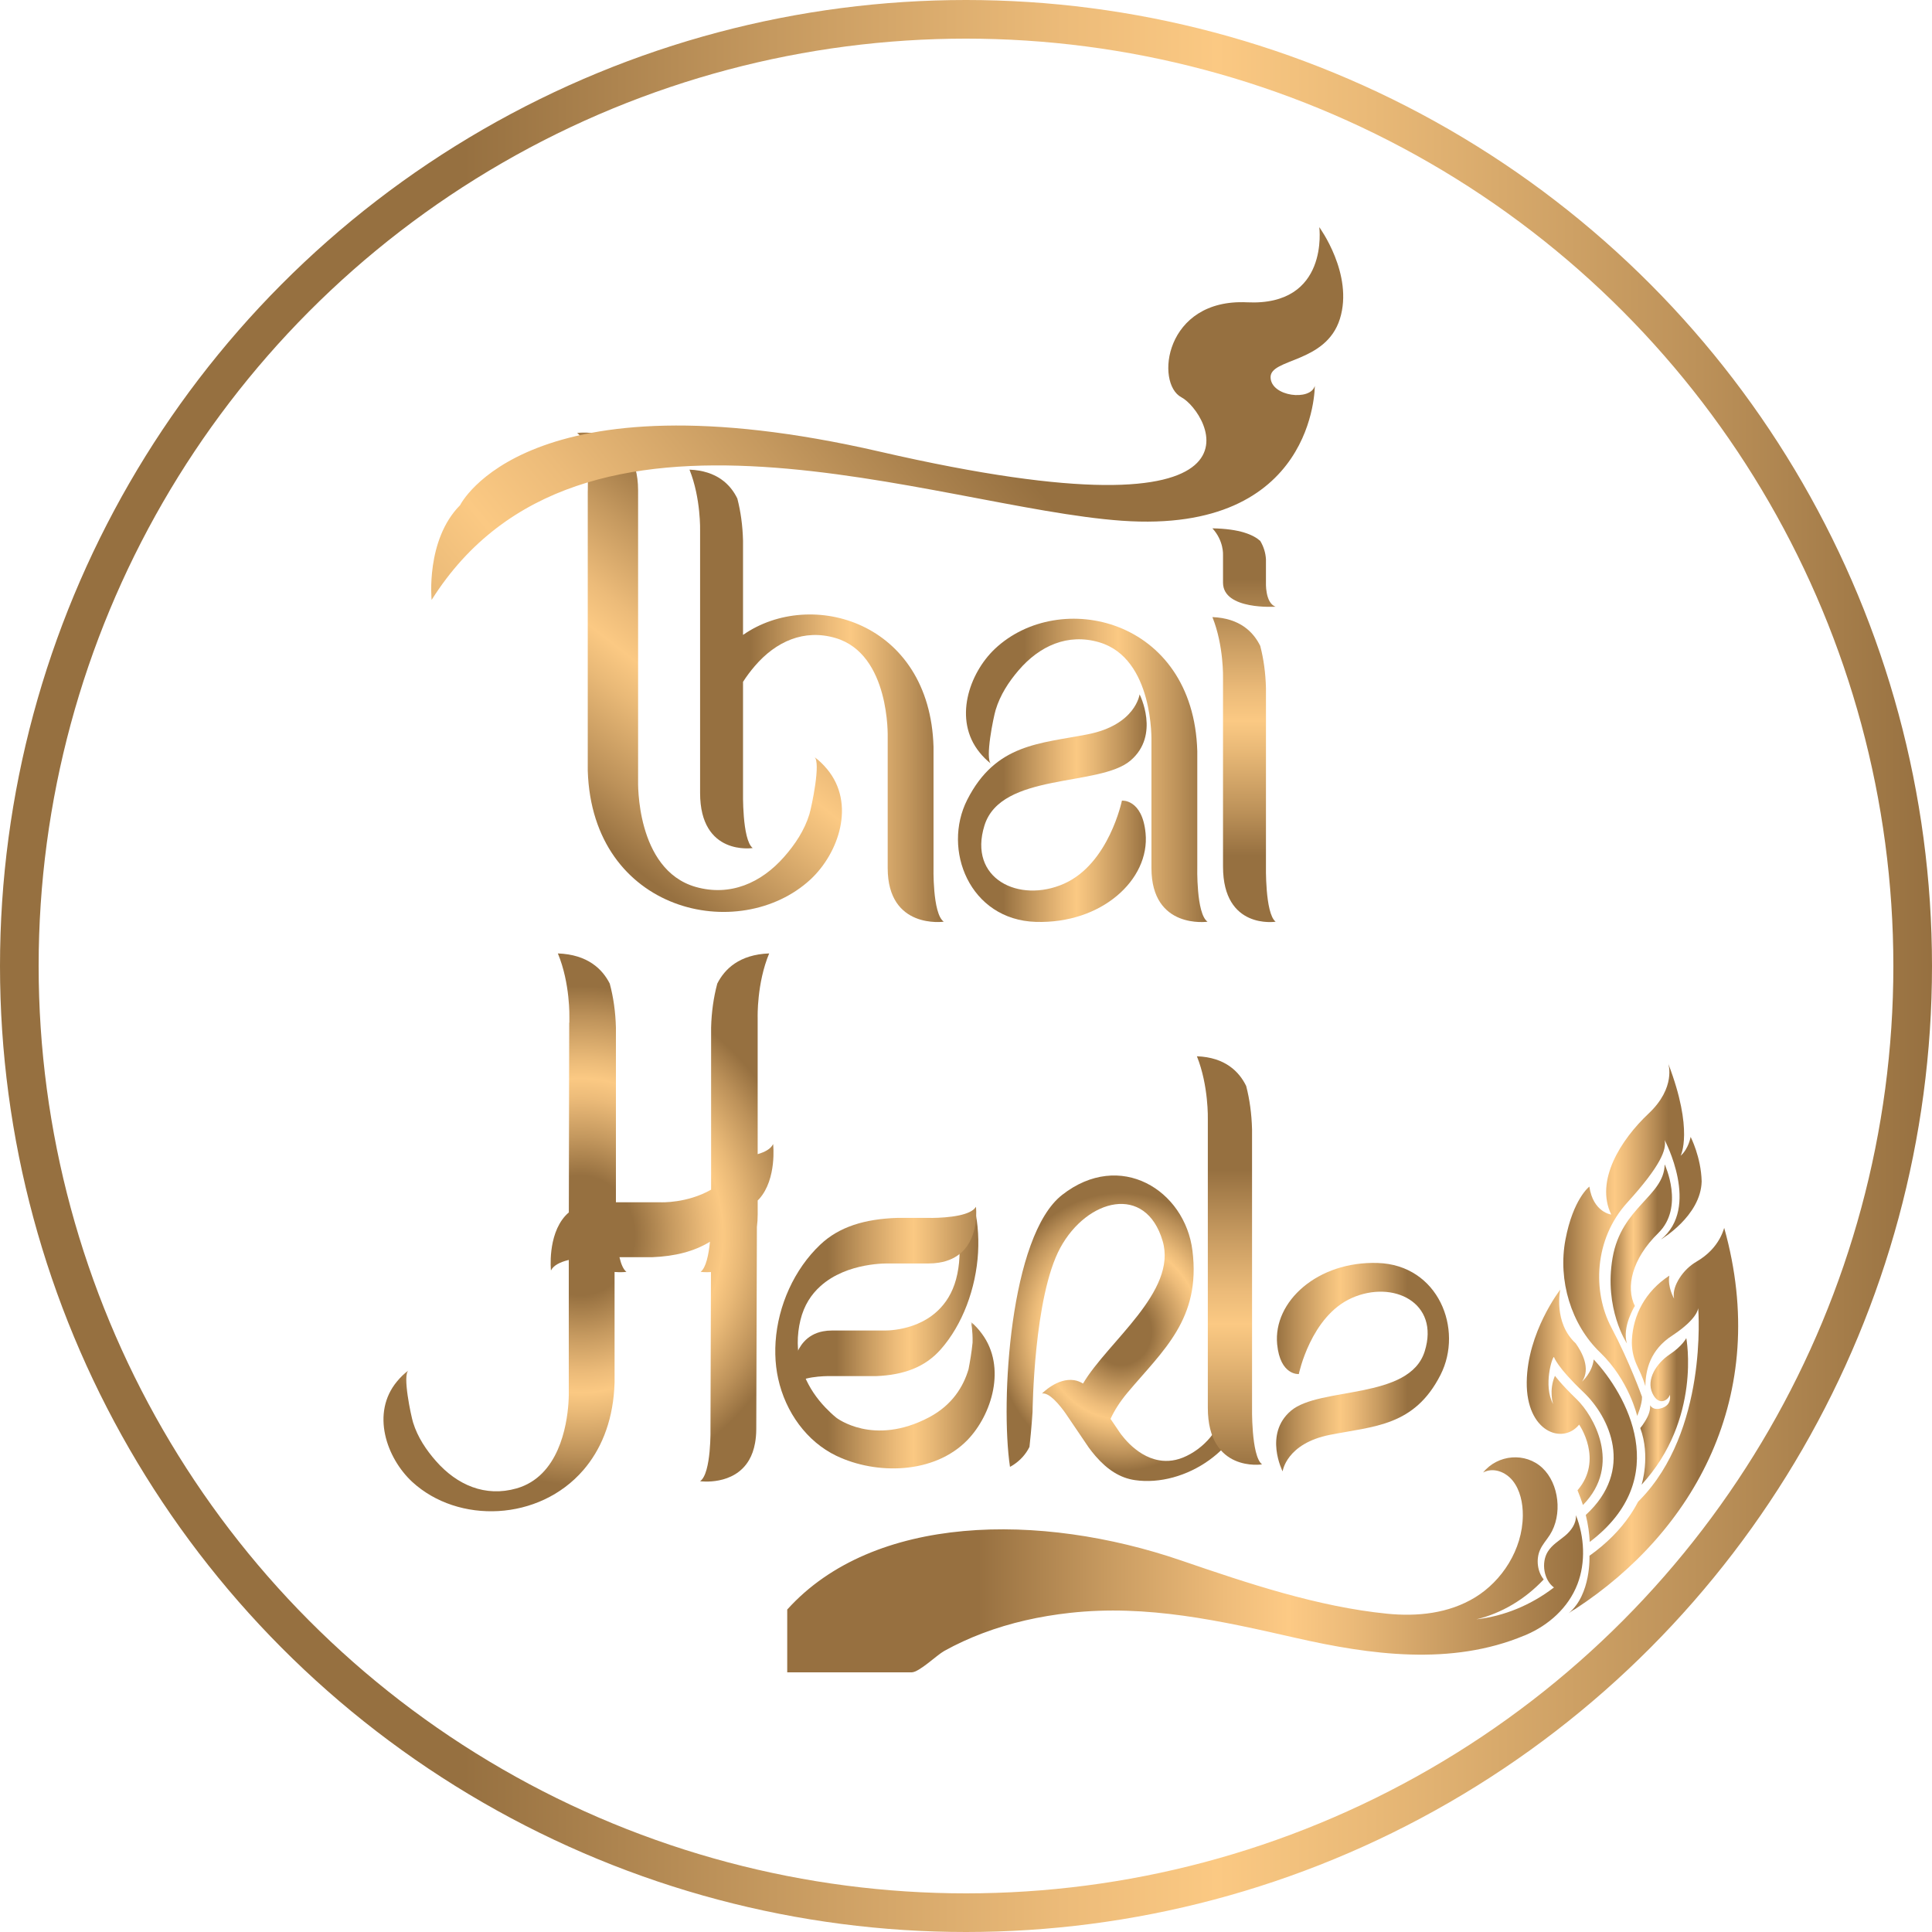 <?xml version="1.0" encoding="UTF-8"?>
<svg id="Layer_2" data-name="Layer 2" xmlns="http://www.w3.org/2000/svg" xmlns:xlink="http://www.w3.org/1999/xlink" viewBox="0 0 900 900">
  <defs>
    <style>
      .cls-1 {
        fill: url(#linear-gradient-2);
      }

      .cls-2 {
        fill: url(#linear-gradient-10);
      }

      .cls-3 {
        fill: url(#TH_gold-3);
      }

      .cls-4 {
        fill: url(#TH_gold-2);
      }

      .cls-5 {
        fill: url(#linear-gradient-4);
      }

      .cls-6 {
        fill: url(#TH_gold-8);
      }

      .cls-7 {
        fill: url(#radial-gradient);
      }

      .cls-8 {
        fill: url(#linear-gradient-3);
      }

      .cls-9 {
        fill: url(#linear-gradient-5);
      }

      .cls-10 {
        fill: none;
        stroke: url(#TH_gold);
        stroke-miterlimit: 10;
        stroke-width: 18px;
      }

      .cls-11 {
        fill: url(#linear-gradient-8);
      }

      .cls-12 {
        fill: url(#radial-gradient-2);
      }

      .cls-13 {
        fill: url(#linear-gradient-7);
      }

      .cls-14 {
        fill: url(#TH_gold-6);
      }

      .cls-15 {
        fill: url(#linear-gradient-9);
      }

      .cls-16 {
        fill: url(#linear-gradient-6);
      }

      .cls-17 {
        fill: url(#TH_gold-7);
      }

      .cls-18 {
        fill: url(#TH_gold-5);
      }

      .cls-19 {
        fill: url(#linear-gradient);
      }

      .cls-20 {
        fill: url(#TH_gold-4);
      }
    </style>
    <linearGradient id="TH_gold" data-name="TH gold" x1="0" y1="450" x2="900" y2="450" gradientUnits="userSpaceOnUse">
      <stop offset=".24" stop-color="#967040"/>
      <stop offset=".4" stop-color="#c5995f"/>
      <stop offset=".55" stop-color="#ecbb79"/>
      <stop offset=".63" stop-color="#fbc983"/>
      <stop offset=".71" stop-color="#e9b977"/>
      <stop offset=".88" stop-color="#bc9159"/>
      <stop offset="1" stop-color="#967040"/>
    </linearGradient>
    <linearGradient id="linear-gradient" x1="-731.06" y1="659.51" x2="-679.72" y2="659.51" gradientTransform="translate(31.49) rotate(-180) scale(1 -1)" gradientUnits="userSpaceOnUse">
      <stop offset=".24" stop-color="#977040"/>
      <stop offset=".4" stop-color="#c79a60"/>
      <stop offset=".55" stop-color="#eebc7a"/>
      <stop offset=".63" stop-color="#fdca85"/>
      <stop offset=".71" stop-color="#ebba79"/>
      <stop offset=".87" stop-color="#be925a"/>
      <stop offset="1" stop-color="#977040"/>
    </linearGradient>
    <linearGradient id="linear-gradient-2" x1="-778.22" y1="661.76" x2="-699.24" y2="661.76" xlink:href="#linear-gradient"/>
    <linearGradient id="linear-gradient-3" x1="366.7" y1="728.95" x2="737.44" y2="728.95" gradientTransform="matrix(1,0,0,1,0,0)" xlink:href="#linear-gradient"/>
    <linearGradient id="linear-gradient-4" x1="-754.88" y1="657.47" x2="-732.61" y2="657.47" xlink:href="#linear-gradient"/>
    <linearGradient id="linear-gradient-5" x1="-747.39" y1="584.13" x2="-718.79" y2="584.13" xlink:href="#linear-gradient"/>
    <linearGradient id="linear-gradient-6" x1="-761.21" y1="577.55" x2="-696.76" y2="577.55" xlink:href="#linear-gradient"/>
    <linearGradient id="TH_gold-2" data-name="TH gold" x1="449.98" y1="358.88" x2="562.51" y2="358.88" xlink:href="#TH_gold"/>
    <linearGradient id="TH_gold-3" data-name="TH gold" x1="446.25" y1="376.48" x2="534.16" y2="376.48" xlink:href="#TH_gold"/>
    <linearGradient id="TH_gold-4" data-name="TH gold" x1="321.19" y1="324.16" x2="439.63" y2="324.16" xlink:href="#TH_gold"/>
    <linearGradient id="TH_gold-5" data-name="TH gold" x1="579.52" y1="229.04" x2="579.52" y2="398.58" xlink:href="#TH_gold"/>
    <linearGradient id="TH_gold-6" data-name="TH gold" x1="579.52" y1="229.04" x2="579.52" y2="398.58" xlink:href="#TH_gold"/>
    <linearGradient id="TH_gold-7" data-name="TH gold" x1="391.59" y1="218.47" x2="265.24" y2="380.44" xlink:href="#TH_gold"/>
    <linearGradient id="TH_gold-8" data-name="TH gold" x1="435.83" y1="335.06" x2="108.53" y2="754.68" gradientTransform="translate(192.87 -315.29) rotate(12.49) scale(1.01 1)" xlink:href="#TH_gold"/>
    <linearGradient id="linear-gradient-7" x1="368.87" y1="606.19" x2="455.76" y2="606.19" gradientUnits="userSpaceOnUse">
      <stop offset=".24" stop-color="#967040"/>
      <stop offset=".4" stop-color="#c5995f"/>
      <stop offset=".55" stop-color="#ecbb79"/>
      <stop offset=".63" stop-color="#fbc983"/>
      <stop offset=".71" stop-color="#e9b977"/>
      <stop offset=".88" stop-color="#bc9159"/>
      <stop offset="1" stop-color="#967040"/>
    </linearGradient>
    <linearGradient id="linear-gradient-8" x1="361.15" y1="623.1" x2="463.35" y2="623.1" xlink:href="#linear-gradient-7"/>
    <radialGradient id="radial-gradient" cx="506.96" cy="601.3" fx="506.96" fy="601.3" r="53.93" gradientTransform="translate(-30.25 -101.21) scale(1.09 1.2)" gradientUnits="userSpaceOnUse">
      <stop offset=".24" stop-color="#967040"/>
      <stop offset=".4" stop-color="#c5995f"/>
      <stop offset=".55" stop-color="#ecbb79"/>
      <stop offset=".63" stop-color="#fbc983"/>
      <stop offset=".71" stop-color="#e9b977"/>
      <stop offset=".88" stop-color="#bc9159"/>
      <stop offset="1" stop-color="#967040"/>
    </radialGradient>
    <linearGradient id="linear-gradient-9" x1="572.73" y1="500.83" x2="572.73" y2="684.89" xlink:href="#linear-gradient-7"/>
    <linearGradient id="linear-gradient-10" x1="333.63" y1="434.48" x2="414.16" y2="434.48" gradientTransform="translate(1008.63 1071.35) rotate(-180)" xlink:href="#linear-gradient-7"/>
    <radialGradient id="radial-gradient-2" cx="275.72" cy="563.97" fx="275.72" fy="563.97" r="96.84" xlink:href="#radial-gradient"/>
  </defs>
  <g id="Layer_1-2" data-name="Layer 1">
    <g id="Logo">
      <circle class="cls-10" cx="450" cy="450" r="441"/>
      <g id="Swoosh">
        <path class="cls-19" d="M740.56,718.27c-.17-3.87-.74-8.05-1.85-12.54,22.83-20.93,11.07-45.69-1.12-57.25-12.39-11.76-13.67-16.33-13.67-16.33-.76-.34-5.13,13.31-.41,21.91,0,0-2.11-6.31.85-13.16,0,0,2.71,3.76,10.23,11.05,7.37,7.14,21.32,30.28,2.81,49.14-.71-2.22-1.55-4.51-2.53-6.86,12.25-14.24.75-30.59.75-30.59-7.7,9.49-24.68,3.41-24.4-19.86.27-23.09,15.37-42.71,15.61-43.02-.06.29-3.24,15.32,7.19,25.03,2.92,4.09,7.1,11.74,2.97,17.8.19-.16,4.69-4.18,5.43-10.31,15.06,16.07,37.46,55.24-1.85,85Z"/>
        <path class="cls-1" d="M803.2,572c22.03,78.56-14.57,141.73-69.26,177.44-1.69.92-3.2,2.07-3.2,2.07,10.58-8.77,9.69-26.77,9.69-26.77,8.26-5.88,14.39-12.26,18.86-18.83,1.43-2.1,2.69-4.21,3.79-6.34.23-.24.47-.49.72-.73,31.71-32.26,27.39-88.14,27.28-89.52-.01.38-.39,5.09-11.95,12.74-10.45,6.68-12.6,16.23-12.64,23.69-1.37-4.57-2.93-7.45-4.07-10.01-1.62-3.62-2.43-7.65-2.21-11.7.62-11.28,6.01-22.32,17.44-29.8-.99,5.24,2.21,10.72,2.21,10.72-.7-3.26.7-6.7,2.5-9.54,2.06-3.25,4.8-5.87,7.93-7.7,2.7-1.57,4.87-3.32,6.63-5.12,3.5-3.59,5.33-7.42,6.28-10.61Z"/>
        <path class="cls-8" d="M710.08,761.9c-33.99,14.23-71.88,8.97-106.54,1.08-35.12-8-69.15-15.63-105.23-11.63-13.8,1.53-27.52,4.53-40.69,9.52-6.07,2.3-12.03,5.02-17.78,8.22-3.47,1.93-11.67,9.95-15.18,9.95h-57.94v-29.25c40.16-44.55,117.88-45.36,183.51-22.86,31,10.63,63.6,21.58,95.98,24.8,13.99,1.39,28.62-.07,40.99-7.63,12.37-7.57,22.05-22.11,22.19-38.1.05-5.8-1.24-11.85-4.65-16.16-3.41-4.31-9.25-6.39-13.85-3.89,6.89-8.49,19.74-9.5,27.59-2.15,7.85,7.34,9.47,21.89,3.49,31.23-1.52,2.38-3.46,4.44-4.6,7.08-1.9,4.38-1.17,10.07,1.75,13.65-8.7,9.27-19.65,15.77-31.31,18.58,12.85-1.47,25.37-6.62,36.08-14.84-4.68-3.41-6.07-11.49-2.88-16.66,1.99-3.21,5.21-5.06,8-7.38,2.79-2.32,5.4-5.74,5.1-9.65,4,10.03,4.62,21.99.75,32.09-4.32,11.27-13.69,19.23-23.79,23.6-.32.14-.65.28-.98.42Z"/>
        <path class="cls-5" d="M764.1,665.24c4.87,13.13.62,26.38.62,26.38,28.02-30.55,20.82-68.28,20.82-68.28,0,0-1.78,3.64-7.78,7.63-6,3.99-11.03,11.59-7.99,18.07,3.04,6.48,7.62,2.9,8.08.7,0,0,1.18,4.34-3.32,6.06-4.5,1.72-5.83-1.2-5.83-1.2,0,0,.28,2.46-1.29,5.56-1.58,3.1-3.31,5.08-3.31,5.08Z"/>
        <path class="cls-9" d="M775.48,542.44s9.38,19.9-3,31.98c-12.37,12.08-15.17,25.31-10.91,33.95,0,0-6.06,9.65-3.7,17.45,0,0-10.77-16.16-6.66-39.91,4.11-23.75,23.98-28.62,24.26-43.47Z"/>
        <path class="cls-16" d="M773.64,577.44s18.65-10.9,19.06-27.07c-.26-11.35-5.14-20.76-5.14-20.76,0,0-.89,5.47-4.66,8.78,0,0,6.22-11.7-5.75-42.87,0,0,3.77,11.04-9.19,23.23-12.96,12.19-25,31.28-17.38,47.04,0,0-8.42-1.01-10.2-13.03,0,0-7.56,5.74-11.14,24.74-3.57,19,2.67,39.56,16.14,52.5,13.47,12.93,17.28,29.6,17.28,29.6,0,0,2.38-5.49,2.25-8.92,0,0-5.68-16.01-14.34-32.41-8.66-16.4-8.14-40.88,7.47-58.07,15.61-17.19,18.38-24.75,17.41-29.12,0,0,16.8,31.45-1.8,46.37Z"/>
      </g>
      <g>
        <g>
          <g>
            <g>
              <path class="cls-4" d="M557.74,403.68v-53.78c-1.78-61.97-64.2-76.02-94.3-47.62-12.03,11.42-19.43,33.05-7.12,48.22,1.57,1.95,3.35,3.76,5.34,5.26-2.9-2.19,1.14-21.68,2.15-25.04,2.1-6.97,6.07-13.08,10.69-18.46,9.77-11.4,22.91-17.36,37.55-13.06,25.55,7.51,24.34,46.27,24.34,46.27v58.89c0,28.77,26.12,25.01,26.12,25.01-5.34-3.76-4.77-25.69-4.77-25.69Z"/>
              <path class="cls-3" d="M526.63,354.29c13.96-11.87,4.23-30.83,4.23-30.83,0,0-1.79,14.2-24.15,18.61-22.37,4.41-42.82,4.34-56.12,30.46-11.8,23.17,1.04,55.94,31.93,56.92,30.51.97,53.22-19.59,51.13-41.33-1.54-16.01-11.02-15.16-11.02-15.16,0,0-6.03,29.4-26.96,38.7-20.93,9.3-44.84-2.3-37.06-27.15,7.78-24.85,53.47-17.84,68.03-30.22Z"/>
            </g>
            <path class="cls-20" d="M434.87,403.68v-55.77c-1.68-58.37-57.14-74.21-88.74-52.14v-43.92c-.18-7.1-1.1-13.58-2.62-19.49v-.07c-3.17-6.54-9.51-13.01-22.32-13.51,5.37,13.37,4.94,28.49,4.94,28.49v122.1c0,29.55,24.51,25.68,24.51,25.68-5-3.87-4.51-26.38-4.51-26.38v-51.03c1.65-2.6,3.51-5.06,5.5-7.38,9.77-11.4,22.91-17.36,37.55-13.06,25.55,7.51,24.34,46.27,24.34,46.27v60.88c0,28.77,26.12,25.01,26.12,25.01-5.34-3.76-4.77-25.69-4.77-25.69Z"/>
            <g>
              <path class="cls-18" d="M589.73,402.99v-82.45c-.18-7.1-1.1-13.58-2.62-19.49v-.07c-3.17-6.54-9.51-13.01-22.32-13.51,5.37,13.37,4.94,28.49,4.94,28.49v87.73c0,29.55,24.51,25.68,24.51,25.68-5-3.87-4.51-26.38-4.51-26.38Z"/>
              <path class="cls-14" d="M569.73,258.55v12.87c0,12.89,24.51,11.2,24.51,11.2-5-1.69-4.51-11.51-4.51-11.51v-10.57c-.18-3.1-1.1-5.92-2.62-8.5v-.03c-3.17-2.85-9.51-5.68-22.32-5.89,5.37,5.83,4.94,12.43,4.94,12.43Z"/>
            </g>
            <path class="cls-17" d="M385.22,358.21c-1.72-2.1-3.71-4.01-5.87-5.58,3.17,2.29-1.25,23.12-2.32,26.73-2.29,7.45-6.64,13.99-11.73,19.77-10.7,12.2-25.15,18.57-41.2,14.04-28.11-8.05-26.85-49.43-26.85-49.43v-135.36c-.07-30.74-28.4-26.69-28.4-26.69,5.86,4.05,4.95,27.49,4.95,27.49v129.83c2.1,66.22,70.65,81.11,103.69,50.74,13.2-12.23,21.27-35.37,7.74-51.55Z"/>
          </g>
          <path class="cls-6" d="M214.34,235.32s30.79-62.84,195.47-24.94c191.47,44.06,152.91-18.83,140.56-25.29-12.36-6.46-7.89-46.1,30.57-44.26,38.46,1.84,33.63-35.01,33.63-35.01,0,0,16.11,21.92,9.6,42.73-6.51,20.8-32.55,18.29-32.29,27.28.26,8.99,18.67,11.06,20.6,3.92,0,0,.51,69.21-89.84,62.83-86.48-6.11-252.22-73.12-321.58,36.89,0,0-2.85-27.91,13.28-44.15Z"/>
        </g>
        <g>
          <path class="cls-13" d="M455.63,583.35c-.95,16.9-7.28,33.78-17.4,45.24-7.36,8.35-17.34,11.93-30,12.45h-20.13s-.9-.03-2.3-.01c-2.51.04-6.66.26-10.27,1.18-2.99.76-5.59,2-6.56,4,0,0-1.43-13.47,5.56-21.18,2.1-2.31,4.97-4.11,8.87-4.85,1.28-.25,2.67-.38,4.19-.38h23.93s16.24.76,26.7-10.62c3.49-3.76,6.34-8.84,7.75-15.77.36-1.75.62-3.49.79-5.21.74-7.45-.18-14.47-2.39-20.85,2.52-.04,6.67-.27,10.27-1.18.32,1.74.57,3.5.75,5.29,0,.05,0,.07,0,.11.38,3.88.45,7.84.23,11.78Z"/>
          <path class="cls-11" d="M457.39,621.29c11.58,15.58,4.63,37.78-6.71,49.52-15.52,15.97-42.49,16.27-61.09,7.35-13.73-6.59-23.66-20.3-27.09-35.95-.39-1.74-.68-3.5-.9-5.29-.02-.05-.02-.08-.02-.11-.46-3.88-.54-7.84-.28-11.78,1.14-16.9,8.71-33.78,20.82-45.24,8.82-8.35,20.76-11.94,35.9-12.45h13.72s1.07.03,2.76.01c3.02-.04,7.98-.27,12.29-1.18,3.57-.77,6.69-2,7.84-4.01,0,0,1.71,13.48-6.65,21.19-2.51,2.31-5.94,4.11-10.61,4.85-1.53.25-3.2.38-5.01.38h-18.28s-19.44-.76-31.95,10.62c-4.18,3.76-7.58,8.84-9.26,15.77-.42,1.75-.74,3.49-.94,5.21-.9,7.46.2,14.47,2.86,20.85,2.23,5.38,5.56,10.31,9.7,14.64,1.6,1.66,3.27,3.26,5.04,4.71,0,0,17.26,13.61,43.28-.15,10.77-5.7,15.97-14.28,18.37-22.39.66-3.35,1.47-8.14,1.88-12.41.13-5.64-.69-9.55-.69-9.55.26.52.49,1.04.73,1.56-.15-.75-.39-1.29-.73-1.56,1.88,1.54,3.54,3.41,5.02,5.41Z"/>
        </g>
        <path class="cls-7" d="M567.23,664.62c-2.65,4.6-6.29,8.61-10.97,11.64-1.08.7-2.21,1.35-3.4,1.93-4.7,2.32-9.01,2.74-12.86,2.07-11.6-1.94-18.91-13.74-18.91-13.74l-3.76-5.55c1.7-3.73,4.25-7.86,7.99-12.32,16.56-19.69,34.11-34.19,30.17-66.02-3.5-28.23-33.71-47.14-60.72-25.99-24.3,19.02-28.82,96.23-24.28,126.67.38-.2.76-.39,1.11-.61,3.85-2.4,6.36-5.44,7.97-8.68.94-8.46,1.44-16.3,1.44-16.3,0,0,.48-53.64,12.94-76.49,12.46-22.86,39.73-29.94,47.65-3.13,6.95,23.55-25.56,46.88-37.08,66.41-1.38-.84-2.76-1.34-4.13-1.56-7.81-1.24-14.96,6.19-14.96,6.19,1.62-.27,3.59.97,5.46,2.71,2.25,2.1,4.36,4.92,5.59,6.67.68.98,1.09,1.62,1.09,1.62l3.8,5.6,5.81,8.58c1.05,1.43,2.11,2.76,3.19,4.01,5.46,6.3,11.38,10.18,18.37,11.18,11.49,1.66,24.32-1.94,34.58-9.34,2.4-1.73,4.66-3.66,6.73-5.79.03-.02.03-.03.06-.06.95-.98,1.85-2,2.71-3.05-2.24-2.1-4.36-4.92-5.59-6.67Z"/>
        <path class="cls-15" d="M583.25,654.99v-128.89c-.19-7.32-1.13-13.99-2.7-20.07v-.07c-3.27-6.74-9.8-13.41-22.99-13.91,5.53,13.77,5.09,29.35,5.09,29.35v134.32c0,30.44,25.25,26.45,25.25,26.45-5.15-3.99-4.65-27.18-4.65-27.18Z"/>
        <path class="cls-2" d="M601.37,657.19c-12.78,10.87-3.87,28.24-3.87,28.24,0,0,1.64-13.01,22.13-17.05,20.49-4.04,39.23-3.97,51.41-27.9,10.81-21.23-.95-51.24-29.25-52.14-27.95-.89-48.75,17.94-46.84,37.86,1.41,14.66,10.09,13.89,10.09,13.89,0,0,5.53-26.93,24.7-35.45,19.17-8.52,41.07,2.11,33.94,24.87-7.13,22.76-48.98,16.34-62.31,27.68Z"/>
        <path class="cls-12" d="M360.15,532.95c-1.07,2.27-3.89,3.74-7.2,4.7v-63.73s-.46-15.81,5.36-29.78c-13.89.51-20.77,7.28-24.21,14.12v.07c-1.65,6.18-2.65,12.94-2.84,20.37v75.49c-11.29,6.44-23.41,5.88-23.41,5.88h-20.93v-81.37c-.2-7.43-1.19-14.19-2.84-20.37v-.07c-3.44-6.84-10.32-13.6-24.21-14.12,5.82,13.97,5.36,29.78,5.36,29.78v2.48s-.05,0-.07,0l-.18,88.39s0,0,0,0c-.58.5-1.13,1.02-1.63,1.57-8.41,9.27-6.69,25.48-6.69,25.48,1.16-2.41,4.3-3.9,7.89-4.81.13-.03.26-.06.38-.09,0,0,.02,0,.03,0v61.43s.06,2.07-.16,5.32c-.74,10.64-4.59,34.06-24.16,39.66-14.63,4.18-27.75-1.61-37.51-12.69-4.61-5.23-8.58-11.17-10.68-17.94-1.01-3.27-5.05-22.22-2.15-24.34-1.99,1.46-3.77,3.21-5.33,5.11-12.3,14.75-4.91,35.77,7.11,46.87,21.37,19.6,59.01,18.38,79.67-5.55,7.92-9.18,13.35-21.7,14.39-37.67.07-1.01.12-2.03.15-3.06v-51.55c3.23.29,5.53-.06,5.53-.06-1.48-1.11-2.52-3.68-3.25-6.82h15.32c10.47-.43,19.4-2.63,26.84-7.21-.6,6.01-1.83,12.14-4.36,14.03,0,0,1.97.29,4.82.11l-.22,72.48s.5,21.32-4.84,24.95c0,0,15.83,2.27,22.86-9.95,1.23-2.13,2.18-4.72,2.74-7.82.35-1.94.56-4.07.57-6.45l.29-94.27c.24-1.81.37-3.76.37-5.89v-6.4c.24-.24.49-.47.71-.72,8.33-9.36,6.48-25.55,6.48-25.55Z"/>
      </g>
    </g>
  </g>
</svg>